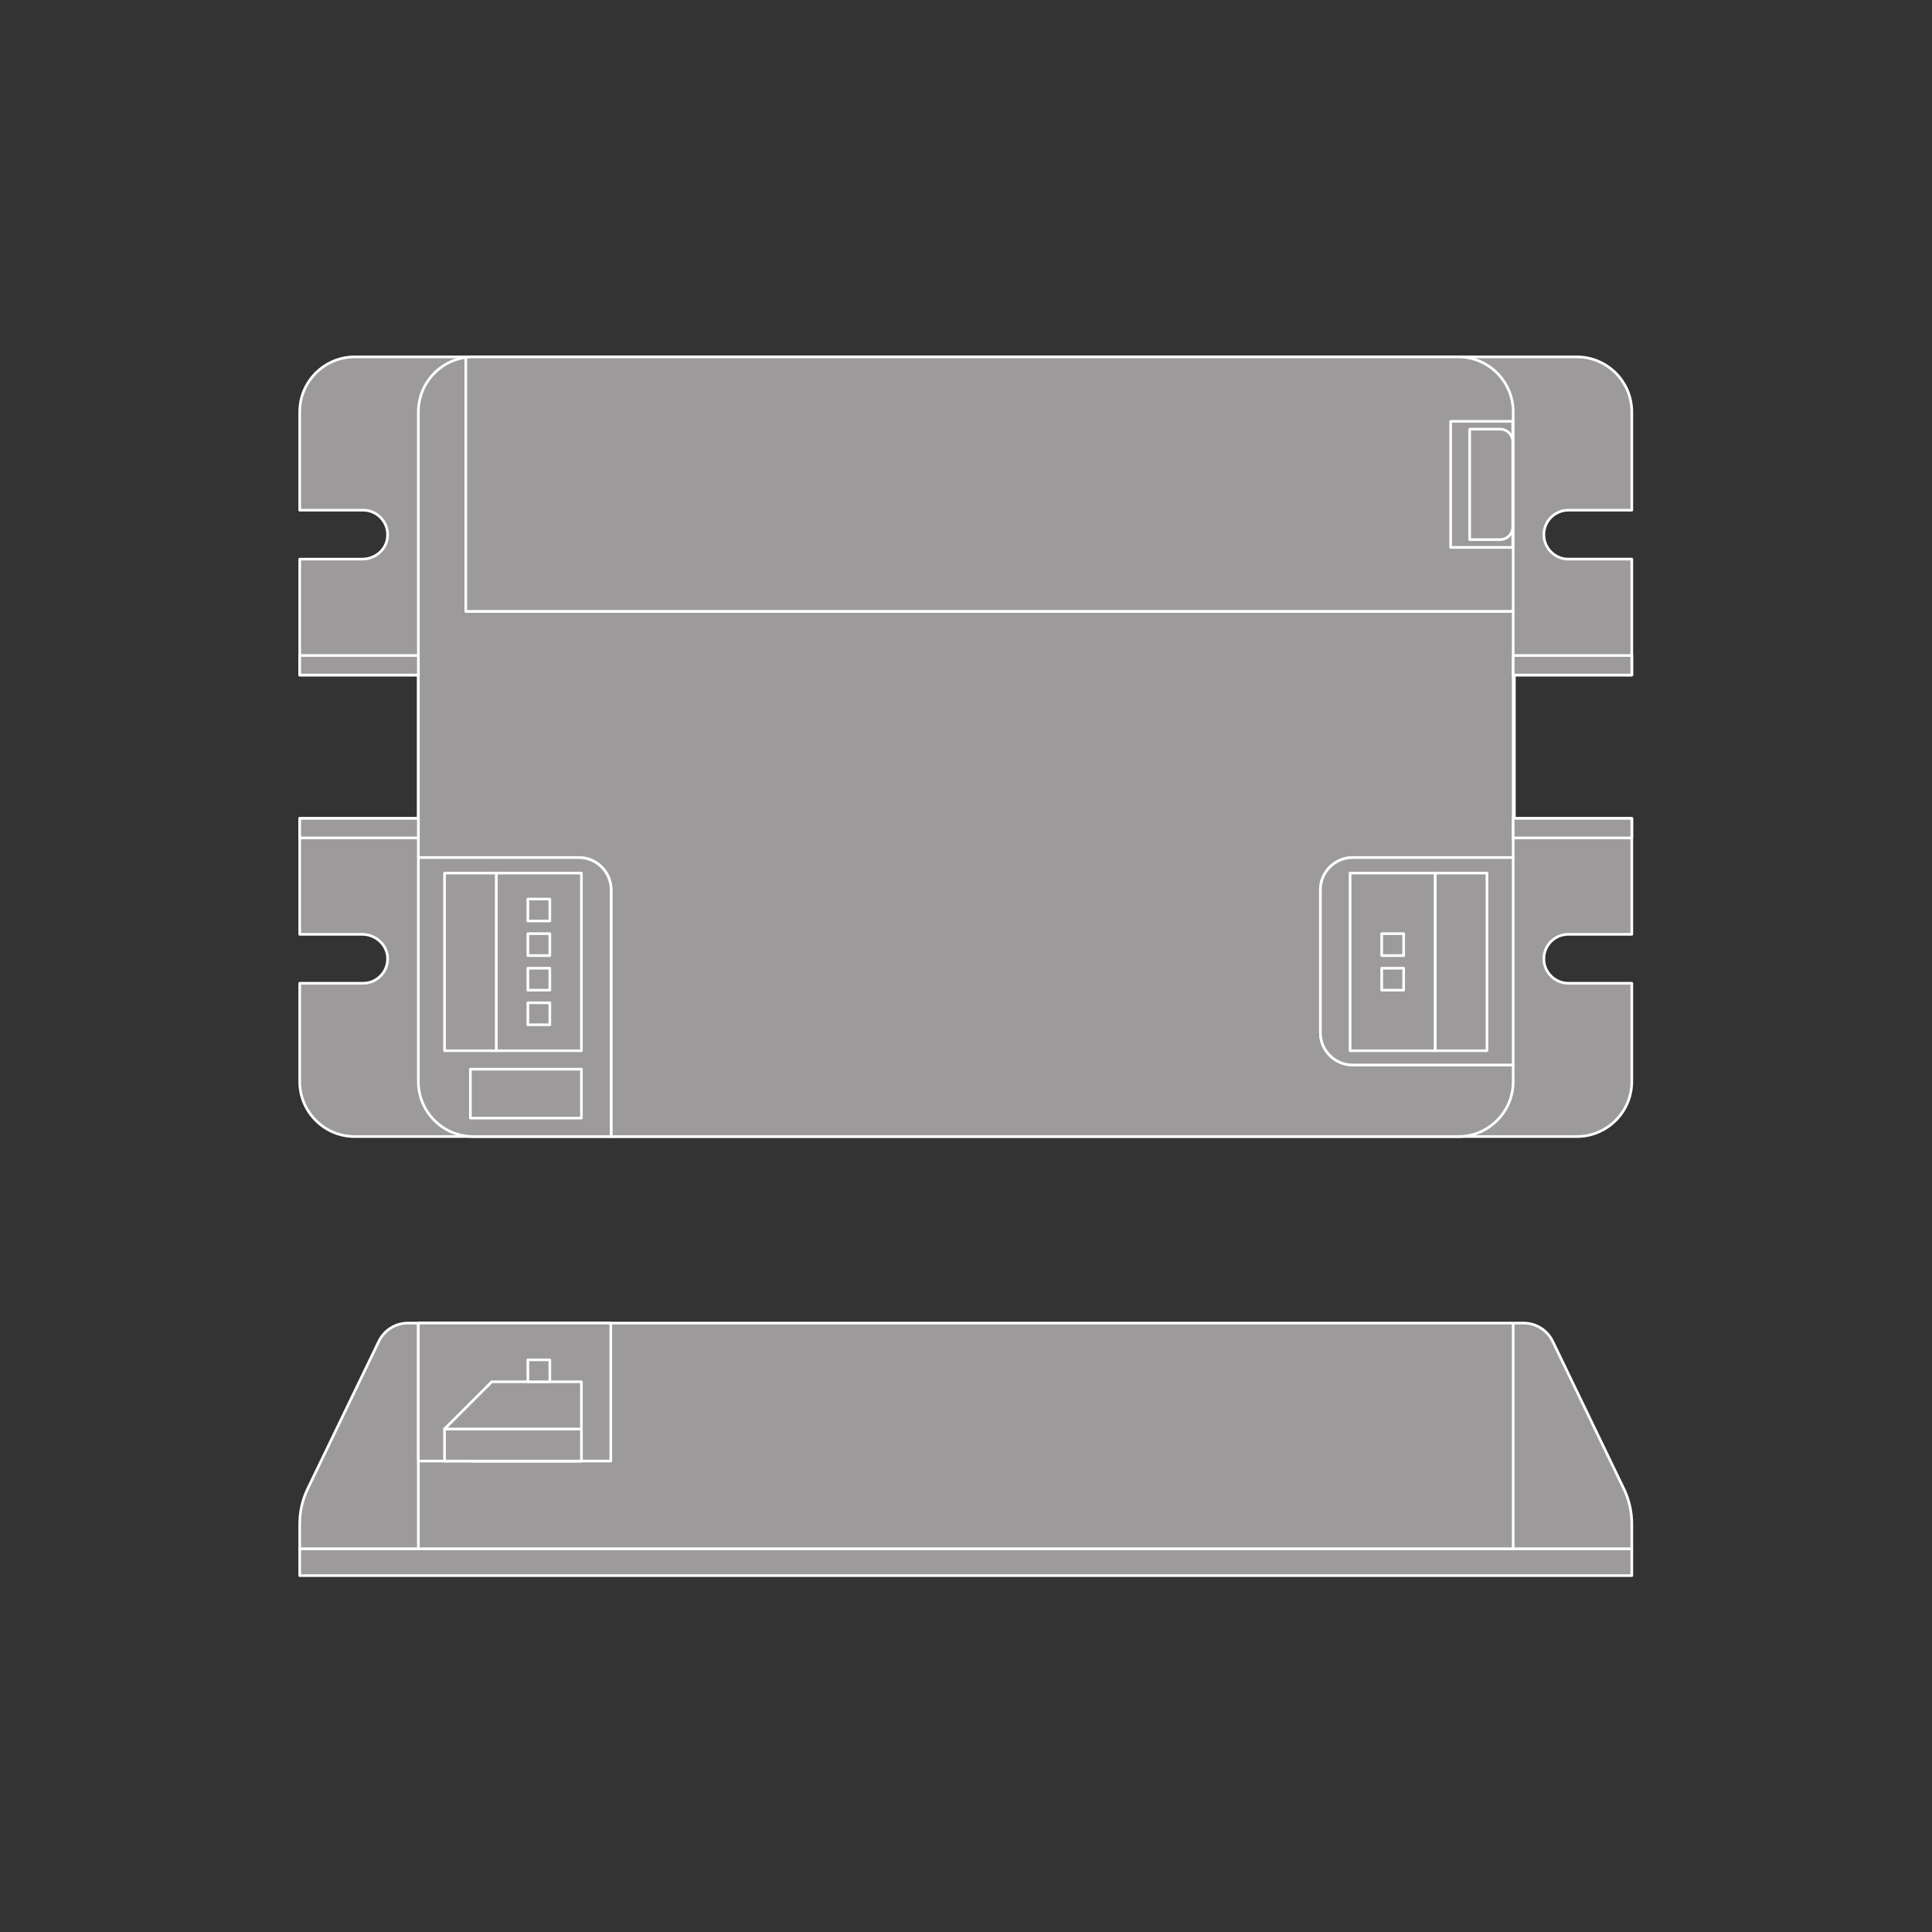 <?xml version="1.0" encoding="UTF-8" standalone="no"?>
<!-- Created with Inkscape (http://www.inkscape.org/) -->

<svg
   version="1.1"
   id="svg2"
   xml:space="preserve"
   width="548.031"
   height="548.031"
   viewBox="0 0 548.031 548.031"
   sodipodi:docname="PG_DAM_WORKFLOW-351152_BLKH_CBO_RD_EL_CG_100V_1.5W_3H_MT_k_01.pdf"
   xmlns:inkscape="http://www.inkscape.org/namespaces/inkscape"
   xmlns:sodipodi="http://sodipodi.sourceforge.net/DTD/sodipodi-0.dtd"
   xmlns="http://www.w3.org/2000/svg"
   xmlns:svg="http://www.w3.org/2000/svg"><rect x="0" y="0" width="548.031" height="548.031" fill="#333333" stroke="none"/><defs
     id="defs6"><clipPath
       clipPathUnits="userSpaceOnUse"
       id="clipPath16"><path
         d="M 0,411.023 H 411.023 V 0 H 0 Z"
         id="path14" /></clipPath></defs><sodipodi:namedview
     id="namedview4"
     pagecolor="#ffffff"
     bordercolor="#666666"
     borderopacity="1.0"
     inkscape:pageshadow="2"
     inkscape:pageopacity="0.0"
     inkscape:pagecheckerboard="0" /><g
     id="g8"
     inkscape:groupmode="layer"
     inkscape:label="PG_DAM_WORKFLOW-351152_BLKH_CBO_RD_EL_CG_100V_1.5W_3H_MT_k_01"
     transform="matrix(1.333,0,0,-1.333,0,548.031)"><g
       id="g10"><g
         id="g12"
         clip-path="url(#clipPath16)"><g
           id="g18"
           transform="translate(330.059,301.032)"><path
             d="m 0,0 c -0.947,-0.935 -1.529,-2.245 -1.529,-3.677 0,-2.877 2.342,-5.207 5.206,-5.207 H 17.185 V -33.557 H -7.804 V -64.055 H 17.185 V -88.728 H 3.677 c -2.864,0 -5.206,-2.33 -5.206,-5.206 0,-1.444 0.582,-2.743 1.529,-3.677 0.947,-0.947 2.245,-1.529 3.677,-1.529 h 13.508 v -20.911 c 0,-6.468 -5.244,-11.711 -11.712,-11.711 h -205.489 -29.321 -25.243 c -6.462,0 -11.7,5.238 -11.7,11.699 v 20.923 h 13.496 c 1.444,0 2.743,0.582 3.677,1.529 1.026,1.013 1.624,2.453 1.517,4.043 -0.187,2.768 -2.646,4.84 -5.42,4.84 h -13.27 v 24.673 h 25.244 v 30.498 h -25.244 v 24.673 h 13.303 c 2.499,0 4.789,1.676 5.289,4.125 0.376,1.842 -0.238,3.593 -1.419,4.759 -0.934,0.947 -2.233,1.529 -3.677,1.529 H -266.28 V 22.44 c 0,6.468 5.244,11.711 11.712,11.711 H 5.473 c 6.468,0 11.712,-5.243 11.712,-11.711 V 1.529 H 3.677 C 2.245,1.529 0.947,0.947 0,0"
             style="fill:#9c9a9b;fill-opacity:1;fill-rule:nonzero;stroke:none"
             id="path20" /></g><g
           id="g22"
           transform="translate(330.059,301.032)"><path
             d="m 0,0 c -0.947,-0.935 -1.529,-2.245 -1.529,-3.677 0,-2.877 2.342,-5.207 5.206,-5.207 H 17.185 V -33.557 H -7.804 V -64.055 H 17.185 V -88.728 H 3.677 c -2.864,0 -5.206,-2.33 -5.206,-5.206 0,-1.444 0.582,-2.743 1.529,-3.677 0.947,-0.947 2.245,-1.529 3.677,-1.529 h 13.508 v -20.911 c 0,-6.468 -5.244,-11.711 -11.712,-11.711 h -205.489 -29.321 -25.243 c -6.462,0 -11.7,5.238 -11.7,11.699 v 20.923 h 13.496 c 1.444,0 2.743,0.582 3.677,1.529 1.026,1.013 1.624,2.453 1.517,4.043 -0.187,2.768 -2.646,4.84 -5.42,4.84 h -13.27 v 24.673 h 25.244 v 30.498 h -25.244 v 24.673 h 13.303 c 2.499,0 4.789,1.676 5.289,4.125 0.376,1.842 -0.238,3.593 -1.419,4.759 -0.934,0.947 -2.233,1.529 -3.677,1.529 H -266.28 V 22.44 c 0,6.468 5.244,11.711 11.712,11.711 H 5.473 c 6.468,0 11.712,-5.243 11.712,-11.711 V 1.529 H 3.677 C 2.245,1.529 0.947,0.947 0,0 Z"
             style="fill:none;stroke:#ffffff;stroke-width:0.567;stroke-linecap:butt;stroke-linejoin:round;stroke-miterlimit:22.926;stroke-dasharray:none;stroke-opacity:1"
             id="path24" /></g><g
           id="g26"
           transform="translate(322.001,281.031)"><path
             d="m 0,0 v -52.392 h -34.139 c -3.811,0 -6.881,-3.082 -6.881,-6.881 V -89.65 c 0,-3.799 3.07,-6.881 6.881,-6.881 H 0 v -3.532 c 0,-6.456 -5.243,-11.699 -11.699,-11.699 h -180.259 v 52.489 c 0,3.799 -3.082,6.881 -6.881,6.881 h -34.139 v 94.844 c 0,5.911 4.393,10.814 10.097,11.59 V 0 Z"
             style="fill:#9c9a9b;fill-opacity:1;fill-rule:nonzero;stroke:none"
             id="path28" /></g><g
           id="g30"
           transform="translate(322.001,281.031)"><path
             d="m 0,0 v -52.392 h -34.139 c -3.811,0 -6.881,-3.082 -6.881,-6.881 V -89.65 c 0,-3.799 3.07,-6.881 6.881,-6.881 H 0 v -3.532 c 0,-6.456 -5.243,-11.699 -11.699,-11.699 h -180.259 v 52.489 c 0,3.799 -3.082,6.881 -6.881,6.881 h -34.139 v 94.844 c 0,5.911 4.393,10.814 10.097,11.59 V 0 Z"
             style="fill:none;stroke:#ffffff;stroke-width:0.567;stroke-linecap:butt;stroke-linejoin:round;stroke-miterlimit:22.926;stroke-dasharray:none;stroke-opacity:1"
             id="path32" /></g><path
           d="M 89.023,267.475 H 63.78 v 4.163 h 25.243 z"
           style="fill:#9c9a9b;fill-opacity:1;fill-rule:nonzero;stroke:#ffffff;stroke-width:0.567;stroke-linecap:butt;stroke-linejoin:round;stroke-miterlimit:22.926;stroke-dasharray:none;stroke-opacity:1"
           id="path34" /><path
           d="M 89.023,232.814 H 63.78 v 4.163 h 25.243 z"
           style="fill:#9c9a9b;fill-opacity:1;fill-rule:nonzero;stroke:#ffffff;stroke-width:0.567;stroke-linecap:butt;stroke-linejoin:round;stroke-miterlimit:22.926;stroke-dasharray:none;stroke-opacity:1"
           id="path36" /><g
           id="g38"
           transform="translate(130.043,221.758)"><path
             d="m 0,0 v -52.489 h -29.321 c -6.456,0 -11.699,5.243 -11.699,11.699 V 6.881 H -6.881 C -3.083,6.881 0,3.799 0,0"
             style="fill:#9c9a9b;fill-opacity:1;fill-rule:nonzero;stroke:none"
             id="path40" /></g><g
           id="g42"
           transform="translate(130.043,221.758)"><path
             d="m 0,0 v -52.489 h -29.321 c -6.456,0 -11.699,5.243 -11.699,11.699 V 6.881 H -6.881 C -3.083,6.881 0,3.799 0,0 Z"
             style="fill:none;stroke:#ffffff;stroke-width:0.567;stroke-linecap:butt;stroke-linejoin:round;stroke-miterlimit:22.926;stroke-dasharray:none;stroke-opacity:1"
             id="path44" /></g><g
           id="g46"
           transform="translate(322.001,228.639)"><path
             d="m 0,0 v -44.139 h -34.139 c -3.811,0 -6.881,3.082 -6.881,6.881 v 30.377 c 0,3.798 3.07,6.881 6.881,6.881 z"
             style="fill:#9c9a9b;fill-opacity:1;fill-rule:nonzero;stroke:none"
             id="path48" /></g><g
           id="g50"
           transform="translate(322.001,228.639)"><path
             d="m 0,0 v -44.139 h -34.139 c -3.811,0 -6.881,3.082 -6.881,6.881 v 30.377 c 0,3.798 3.07,6.881 6.881,6.881 z"
             style="fill:none;stroke:#ffffff;stroke-width:0.567;stroke-linecap:butt;stroke-linejoin:round;stroke-miterlimit:22.926;stroke-dasharray:none;stroke-opacity:1"
             id="path52" /></g><path
           d="m 347.244,232.814 h -25.243 v 4.163 h 25.243 z"
           style="fill:#9c9a9b;fill-opacity:1;fill-rule:nonzero;stroke:#ffffff;stroke-width:0.567;stroke-linecap:butt;stroke-linejoin:round;stroke-miterlimit:22.926;stroke-dasharray:none;stroke-opacity:1"
           id="path54" /><path
           d="m 347.244,267.475 h -25.243 v 4.163 h 25.243 z"
           style="fill:#9c9a9b;fill-opacity:1;fill-rule:nonzero;stroke:#ffffff;stroke-width:0.567;stroke-linecap:butt;stroke-linejoin:round;stroke-miterlimit:22.926;stroke-dasharray:none;stroke-opacity:1"
           id="path56" /><g
           id="g58"
           transform="translate(322.001,323.484)"><path
             d="M 0,0 V -42.452 H -222.881 V 11.59 c 0.522,0.073 1.056,0.109 1.602,0.109 h 209.58 C -5.243,11.699 0,6.456 0,0"
             style="fill:#9c9a9b;fill-opacity:1;fill-rule:nonzero;stroke:none"
             id="path60" /></g><g
           id="g62"
           transform="translate(322.001,323.484)"><path
             d="M 0,0 V -42.452 H -222.881 V 11.59 c 0.522,0.073 1.056,0.109 1.602,0.109 h 209.58 C -5.243,11.699 0,6.456 0,0 Z"
             style="fill:none;stroke:#ffffff;stroke-width:0.567;stroke-linecap:butt;stroke-linejoin:round;stroke-miterlimit:22.926;stroke-dasharray:none;stroke-opacity:1"
             id="path64" /></g><path
           d="m 123.726,187.533 h -18.125 v 37.804 h 18.125 z"
           style="fill:#9c9a9b;fill-opacity:1;fill-rule:nonzero;stroke:#ffffff;stroke-width:0.567;stroke-linecap:butt;stroke-linejoin:round;stroke-miterlimit:22.926;stroke-dasharray:none;stroke-opacity:1"
           id="path66" /><path
           d="m 117,215.139 h -4.672 v 4.672 H 117 Z"
           style="fill:#9c9a9b;fill-opacity:1;fill-rule:nonzero;stroke:#ffffff;stroke-width:0.567;stroke-linecap:butt;stroke-linejoin:round;stroke-miterlimit:22.926;stroke-dasharray:none;stroke-opacity:1"
           id="path68" /><path
           d="m 117,197.732 h -4.672 V 193.06 H 117 Z"
           style="fill:#9c9a9b;fill-opacity:1;fill-rule:nonzero;stroke:#ffffff;stroke-width:0.567;stroke-linecap:butt;stroke-linejoin:round;stroke-miterlimit:22.926;stroke-dasharray:none;stroke-opacity:1"
           id="path70" /><path
           d="m 117,205.092 h -4.672 V 200.42 H 117 Z"
           style="fill:#9c9a9b;fill-opacity:1;fill-rule:nonzero;stroke:#ffffff;stroke-width:0.567;stroke-linecap:butt;stroke-linejoin:round;stroke-miterlimit:22.926;stroke-dasharray:none;stroke-opacity:1"
           id="path72" /><path
           d="m 117,212.451 h -4.672 v -4.672 H 117 Z"
           style="fill:#9c9a9b;fill-opacity:1;fill-rule:nonzero;stroke:#ffffff;stroke-width:0.567;stroke-linecap:butt;stroke-linejoin:round;stroke-miterlimit:22.926;stroke-dasharray:none;stroke-opacity:1"
           id="path74" /><path
           d="M 105.601,187.533 H 94.597 v 37.804 h 11.004 z"
           style="fill:#9c9a9b;fill-opacity:1;fill-rule:nonzero;stroke:#ffffff;stroke-width:0.567;stroke-linecap:butt;stroke-linejoin:round;stroke-miterlimit:22.926;stroke-dasharray:none;stroke-opacity:1"
           id="path76" /><path
           d="m 287.297,187.533 h 18.125 v 37.804 h -18.125 z"
           style="fill:#9c9a9b;fill-opacity:1;fill-rule:nonzero;stroke:#ffffff;stroke-width:0.567;stroke-linecap:butt;stroke-linejoin:round;stroke-miterlimit:22.926;stroke-dasharray:none;stroke-opacity:1"
           id="path78" /><path
           d="m 294.024,205.092 h 4.672 v -4.672 h -4.672 z"
           style="fill:#9c9a9b;fill-opacity:1;fill-rule:nonzero;stroke:#ffffff;stroke-width:0.567;stroke-linecap:butt;stroke-linejoin:round;stroke-miterlimit:22.926;stroke-dasharray:none;stroke-opacity:1"
           id="path80" /><path
           d="m 294.024,212.451 h 4.672 v -4.672 h -4.672 z"
           style="fill:#9c9a9b;fill-opacity:1;fill-rule:nonzero;stroke:#ffffff;stroke-width:0.567;stroke-linecap:butt;stroke-linejoin:round;stroke-miterlimit:22.926;stroke-dasharray:none;stroke-opacity:1"
           id="path82" /><path
           d="m 305.422,187.533 h 11.004 v 37.804 h -11.004 z"
           style="fill:#9c9a9b;fill-opacity:1;fill-rule:nonzero;stroke:#ffffff;stroke-width:0.567;stroke-linecap:butt;stroke-linejoin:round;stroke-miterlimit:22.926;stroke-dasharray:none;stroke-opacity:1"
           id="path84" /><path
           d="m 123.726,173.195 h -23.627 v 10.412 h 23.627 z"
           style="fill:#9c9a9b;fill-opacity:1;fill-rule:nonzero;stroke:#ffffff;stroke-width:0.567;stroke-linecap:butt;stroke-linejoin:round;stroke-miterlimit:22.926;stroke-dasharray:none;stroke-opacity:1"
           id="path86" /><path
           d="M 321.91,321.467 H 308.695 V 294.638 H 321.91 Z"
           style="fill:#9c9a9b;fill-opacity:1;fill-rule:nonzero;stroke:#ffffff;stroke-width:0.567;stroke-linecap:butt;stroke-linejoin:round;stroke-miterlimit:22.926;stroke-dasharray:none;stroke-opacity:1"
           id="path88" /><g
           id="g90"
           transform="translate(319.223,319.804)"><path
             d="M 0,0 H -6.481 V -23.503 H 0 c 1.484,0 2.687,1.203 2.687,2.687 V -2.687 C 2.687,-1.203 1.484,0 0,0"
             style="fill:#9c9a9b;fill-opacity:1;fill-rule:nonzero;stroke:none"
             id="path92" /></g><g
           id="g94"
           transform="translate(319.223,319.804)"><path
             d="M 0,0 H -6.481 V -23.503 H 0 c 1.484,0 2.687,1.203 2.687,2.687 V -2.687 C 2.687,-1.203 1.484,0 0,0 Z"
             style="fill:none;stroke:#ffffff;stroke-width:0.567;stroke-linecap:butt;stroke-linejoin:round;stroke-miterlimit:22.926;stroke-dasharray:none;stroke-opacity:1"
             id="path96" /></g><path
           d="M 347.244,75.84 H 63.779 v 5.716 h 283.465 z"
           style="fill:#9c9a9b;fill-opacity:1;fill-rule:nonzero;stroke:#ffffff;stroke-width:0.567;stroke-linecap:butt;stroke-linejoin:round;stroke-miterlimit:22.926;stroke-dasharray:none;stroke-opacity:1"
           id="path98" /><g
           id="g100"
           transform="translate(347.244,86.872)"><path
             d="M 0,0 V -5.316 H -283.465 V 0 c 0,2.585 0.583,5.146 1.712,7.476 l 15.121,31.335 c 1.141,2.379 3.556,3.896 6.19,3.896 h 237.42 c 2.633,0 5.048,-1.517 6.189,-3.896 L -1.711,7.476 C -0.583,5.146 0,2.585 0,0"
             style="fill:#9c9a9b;fill-opacity:1;fill-rule:nonzero;stroke:none"
             id="path102" /></g><g
           id="g104"
           transform="translate(347.244,86.872)"><path
             d="M 0,0 V -5.316 H -283.465 V 0 c 0,2.585 0.583,5.146 1.712,7.476 l 15.121,31.335 c 1.141,2.379 3.556,3.896 6.19,3.896 h 237.42 c 2.633,0 5.048,-1.517 6.189,-3.896 L -1.711,7.476 C -0.583,5.146 0,2.585 0,0 Z"
             style="fill:none;stroke:#ffffff;stroke-width:0.567;stroke-linecap:butt;stroke-linejoin:round;stroke-miterlimit:22.926;stroke-dasharray:none;stroke-opacity:1"
             id="path106" /></g><g
           id="g108"
           transform="translate(89.023,129.579)"><path
             d="M 0,0 V -48.023"
             style="fill:#9c9a9b;fill-opacity:1;fill-rule:nonzero;stroke:#ffffff;stroke-width:0.567;stroke-linecap:butt;stroke-linejoin:round;stroke-miterlimit:22.926;stroke-dasharray:none;stroke-opacity:1"
             id="path110" /></g><g
           id="g112"
           transform="translate(322.001,129.579)"><path
             d="M 0,0 V -48.023"
             style="fill:#9c9a9b;fill-opacity:1;fill-rule:nonzero;stroke:#ffffff;stroke-width:0.567;stroke-linecap:butt;stroke-linejoin:round;stroke-miterlimit:22.926;stroke-dasharray:none;stroke-opacity:1"
             id="path114" /></g><path
           d="M 129.971,100.214 H 89.022 v 29.365 h 40.949 z"
           style="fill:#9c9a9b;fill-opacity:1;fill-rule:nonzero;stroke:#ffffff;stroke-width:0.567;stroke-linecap:butt;stroke-linejoin:round;stroke-miterlimit:22.926;stroke-dasharray:none;stroke-opacity:1"
           id="path116" /><path
           d="m 123.726,100.214 h -23.627 v 4.841 h 23.627 z"
           style="fill:#9c9a9b;fill-opacity:1;fill-rule:nonzero;stroke:#ffffff;stroke-width:0.567;stroke-linecap:butt;stroke-linejoin:round;stroke-miterlimit:22.926;stroke-dasharray:none;stroke-opacity:1"
           id="path118" /><path
           d="M 123.726,100.214 H 94.597 v 6.833 h 29.129 z"
           style="fill:#9c9a9b;fill-opacity:1;fill-rule:nonzero;stroke:#ffffff;stroke-width:0.567;stroke-linecap:butt;stroke-linejoin:round;stroke-miterlimit:22.926;stroke-dasharray:none;stroke-opacity:1"
           id="path120" /><g
           id="g122"
           transform="translate(123.726,117.083)"><path
             d="m 0,0 h -19.079 l -10.05,-10.035 H 0 Z"
             style="fill:#9c9a9b;fill-opacity:1;fill-rule:nonzero;stroke:none"
             id="path124" /></g><g
           id="g126"
           transform="translate(123.726,117.083)"><path
             d="m 0,0 h -19.079 l -10.05,-10.035 H 0 Z"
             style="fill:none;stroke:#ffffff;stroke-width:0.567;stroke-linecap:butt;stroke-linejoin:round;stroke-miterlimit:22.926;stroke-dasharray:none;stroke-opacity:1"
             id="path128" /></g><path
           d="m 117,121.754 h -4.672 v -4.672 H 117 Z"
           style="fill:#9c9a9b;fill-opacity:1;fill-rule:nonzero;stroke:#ffffff;stroke-width:0.567;stroke-linecap:butt;stroke-linejoin:round;stroke-miterlimit:22.926;stroke-dasharray:none;stroke-opacity:1"
           id="path130" /></g></g></g></svg>
